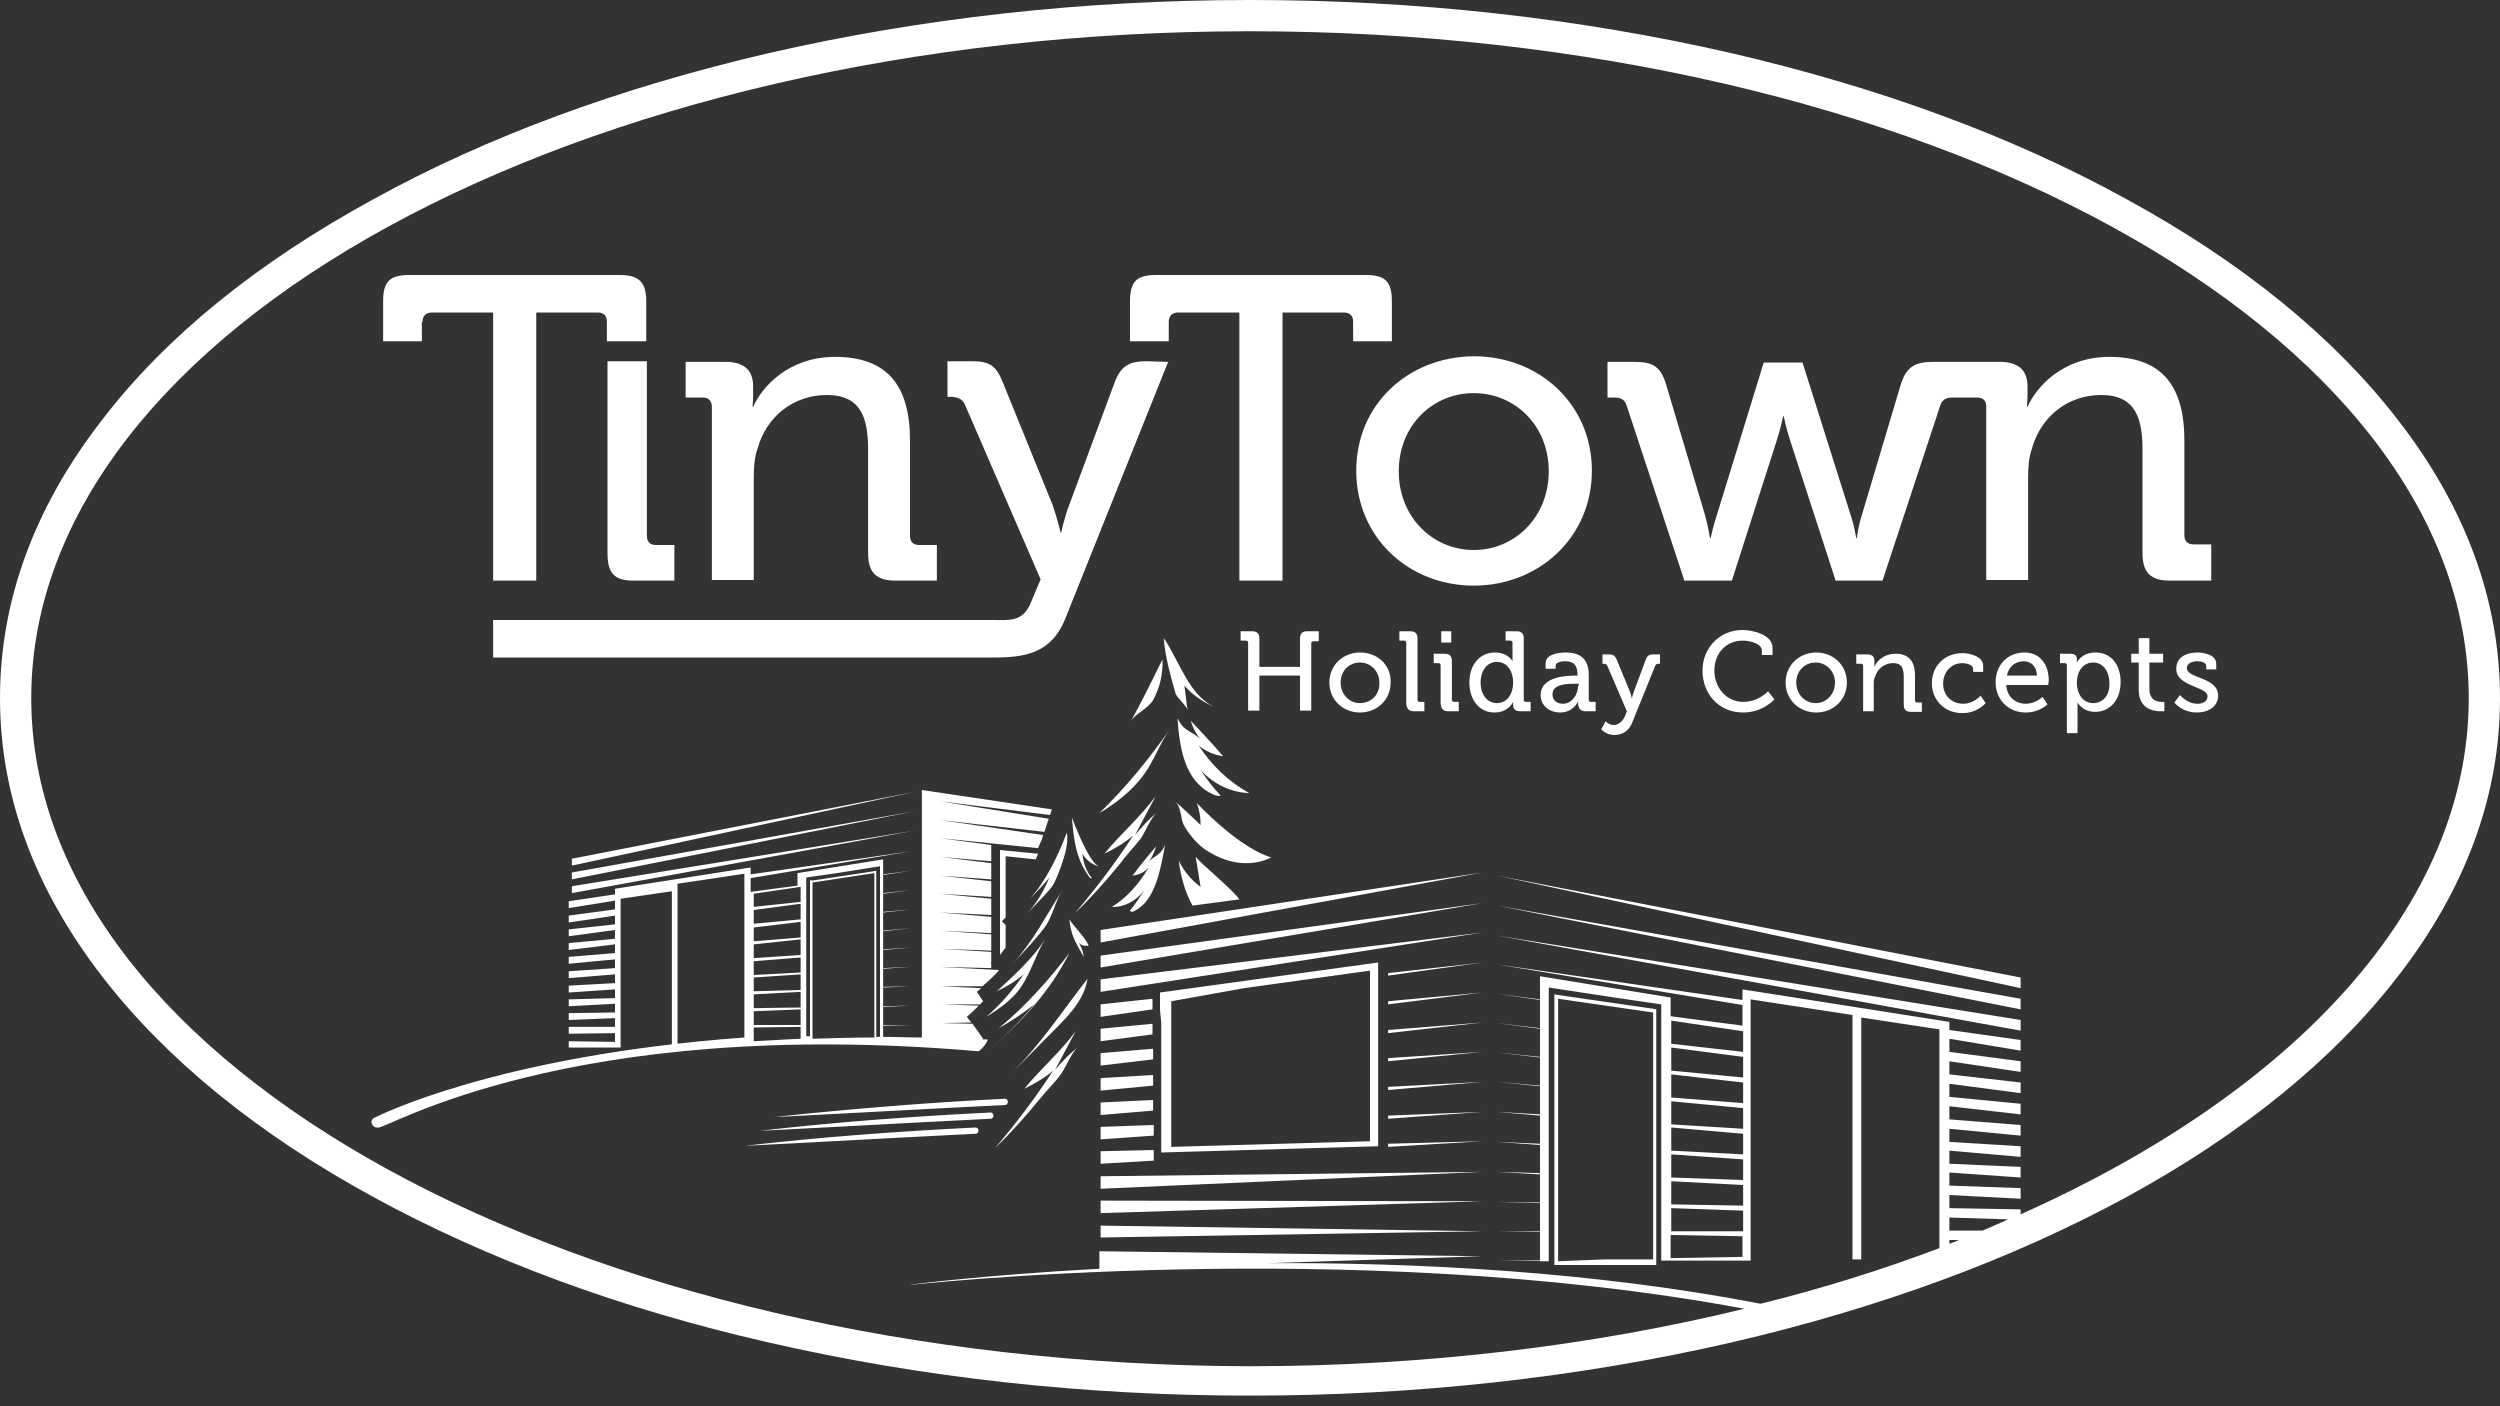 <?xml version="1.0" encoding="utf-8"?>
<!-- Generator: Adobe Illustrator 27.8.1, SVG Export Plug-In . SVG Version: 6.00 Build 0)  -->
<svg version="1.1" id="Ebene_1" xmlns="http://www.w3.org/2000/svg" xmlns:xlink="http://www.w3.org/1999/xlink" x="0px" y="0px"
	 viewBox="0 0 400 225" style="enable-background:new 0 0 400 225;" xml:space="preserve">
<rect x="0" y="0" width="400" height="225" fill="#333333" stroke="none"/>
<style type="text/css">
	.st0{fill:#FFFFFF;}
</style>
<path class="st0" d="M383.6,67.1c-10.2-13.2-24.8-25.1-43.3-35.2C322,21.8,300.7,14,277,8.5C252.6,2.9,226.7,0,200,0
	s-52.6,2.9-77,8.5C99.3,14,78,21.8,59.7,31.9C41.2,42,26.6,53.8,16.4,67.1C5.5,81.1,0,96.1,0,111.7s5.5,30.5,16.4,44.6
	c10.2,13.2,24.8,25.1,43.3,35.2c18.3,10,39.6,17.9,63.3,23.3c24.4,5.6,50.3,8.5,77,8.5s52.6-2.9,77-8.5
	c23.7-5.5,44.9-13.3,63.3-23.3c18.5-10.1,33.1-22,43.3-35.2c10.9-14,16.4-29,16.4-44.6S394.5,81.1,383.6,67.1z M311.9,199v-0.6
	l1.5,0C313,198.6,312.5,198.8,311.9,199z M316.1,197.4c0.3-0.1,0.6-0.2,0.9-0.4C316.7,197.1,316.4,197.2,316.1,197.4z M317.2,196.9
	l-5.3,0v-2.1l9.4,0.3C320,195.7,318.6,196.3,317.2,196.9z M323.3,194.3v-0.8l-11.4-0.2v-2.1l11.4,0.6v-1.7l-11.4-0.4v-2.1l11.4,0.8
	v-1.7l-11.4-0.5v-2.1l11.4,1v-1.7l-11.4-0.7v-2.1l11.4,1.1V180l-11.4-0.9V177l11.4,1.3v-1.7l-11.4-1.1v-2.1l11.4,1.5v-1.7l-11.4-1.3
	v-2.1l11.4,1.7v-1.7l-11.4-1.5v-2.1l11.4,1.9v-1.7l-11.4-1.6v-1.3l-33.1-5.2v1.7l-39.3-5.7l39.3,6.5v3.3l-11.5-1.5v-3l-20.9-3.4v3.7
	l-6.9-0.9l6.9,1v4.5l-6.9-0.8l6.9,0.9v4.5l-6.9-0.7l6.9,0.8v4.5l-6.9-0.6l6.9,0.7v4.5l-6.9-0.4l6.9,0.6v4.5l-6.9-0.3l6.9,0.5v4.5
	l-6.9-0.2l6.9,0.4v4.5l-6.9-0.1l6.9,0.2v4.5l-6.9,0l6.9,0.1v4.5l-6.9,0.1l6.9,0v0.1l1.4,0v-0.1v-0.2v-4.4V197v-4.4v-0.2V188v-0.2
	v-4.4v-0.2v-4.4v-0.2v-4.4V174v-4.4v-0.2V165v-0.2v-4.4v-0.2v-2.1v-0.1l10.5,1.6l7.5,1.1v0.1v1.7v0.5v3.8v0.5v3.8v0.5v3.8v0.5v3.8
	v0.5v3.8v0.5v3.8v0.5v3.8v0.5v3.8v0.5v3.8v0.5v0l1.4,0v0l11.5,0v0l1.4,0v0V201v-3.3V197v-3.3v-0.8v-3.3v-0.8v-3.3v-0.8v-3.3v-0.8
	v-3.3v-0.8v-3.3v-0.8v-3.3v-0.8v-3.3v-0.8v-3.3v-0.8v-0.2l16.3,2.5v0.1v1.1v0.2v2.4v1.1v2.7v1.1v2.7v1.1v2.7v1.1v2.7v1.1v2.7v1.1
	v2.7v1.1v2.7v1.1v2.7v1.1v2.7v1.1v0l1.4,0v0v-1.2v-2.6v-1.2v-2.6v-1.2v-2.6v-1.2v-2.6v-1.2V183v-1.2v-2.6V178v-2.6v-1.2v-2.6v-1.2
	v-2.6v-1.2v-2.3v-0.3v-1.2l12.5,1.9v1.4v2.2v1.4v2.2v1.4v2.2v1.4v2.2v1.4v2.2v1.4v2.2v1.4v2.2v1.4v2.2v1.4v2.2v1.4v1.2
	c-9,3.4-18.5,6.4-28.6,8.9c-26.9-5.2-55.1-6.6-78.8-6.5l34.1-1.1l-61.1-0.8v2.8c-18.3,1-30.2,2.5-30.5,2.6
	c-0.4,0.1,70.4-8,133.7,3.8c-24.2,5.9-51,9.2-79.3,9.2C92.3,218.3,5,170.6,5,111.7S92.3,5,200,5c107.7,0,195,47.8,195,106.7
	C395,145,367.1,174.7,323.3,194.3z M267.4,197v-3.7l11.5,0.4v3.3L267.4,197z M278.8,197.8v3.3l-11.5,0.2v-3.7L278.8,197.8z
	 M267.4,192.7V189l11.5,0.6v3.3L267.4,192.7z M267.4,188.4v-3.7l11.5,0.8v3.3L267.4,188.4z M267.4,184.1v-3.7l11.5,1v3.3
	L267.4,184.1z M267.4,179.9v-3.7l11.5,1.1v3.3L267.4,179.9z M267.4,175.6v-3.7l11.5,1.3v3.3L267.4,175.6z M267.4,171.3v-3.7
	l11.5,1.5v3.3L267.4,171.3z M267.4,167v-3.7l11.5,1.7v3.3L267.4,167z M168.8,171.2c1.1-2.1,2.2-4.1,3.3-6.2c-2.5,3.4-5.6,6-8.2,9.2
	c1.6-0.8,3.2-1.7,4.6-2.9c-2.8,4.3-5.9,8.4-9.3,12.4c2.6-2.5,4.9-5.1,7.2-7.9c1.1-1.4,2.4-2.6,3.4-4c0.8-1.2,1.6-3.3,2.6-4.2
	C171,168.7,169.9,169.9,168.8,171.2z M203.4,137.2c-4.4-1.4-9.3-6-11.9-8.7c0.4,1.1,0.6,2.3,0.6,3.5c-1.3-1.2-2.6-2.5-4-3.7
	c0.9,0.9,0.8,2.7,1.3,3.7c0.9,1.6,2.3,3.3,4,4.3C198.4,139.3,202.2,137.8,203.4,137.2z M181.6,145.7c3.2-1.6,4.1-6.5,4.8-10.5
	c-0.3,0.7-0.6,1.1-1.1,1.5c-0.5,0.4-1.1,0.7-1.5,1.2c0.5-0.7,0.9-1.6,1.2-2.5c-1.3,1.5-2.6,3.1-3.8,4.7c0.9-0.1,1.9-0.5,2.6-1.3
	c-1.6,2.7-3.6,4.9-5.9,6.3c1.9,0.1,3.9-0.9,5.3-2.8c-0.8,1.2-1.6,2.4-2.4,3.4C181,146,181.3,145.9,181.6,145.7z M158.5,178
	c-12.2,0.6-24.5,1.5-36.7,2.9c-0.6,0.1,24.4-1.3,36.7-1.9C159.1,179,159.1,178,158.5,178z M175.9,130.1c2.7-1.6,5.1-3.5,7-6
	c1.8-2.4,2.7-5.3,4.4-7.6C183.8,121.5,180.3,125.8,175.9,130.1z M156.1,180.4c-12.2,0.6-24.5,1.5-36.7,2.9
	c-0.6,0.1,24.4-1.3,36.7-1.9C156.7,181.4,156.7,180.4,156.1,180.4z M156.5,168.2c0.4,0,1.9-1.9,1.4-1.9c-0.2,0-0.5,0-0.7,0
	c0,0,0.1-0.1,0.1-0.1l-1.7-2.4l-4.9-0.1l4.7-0.1l-0.7-0.9c0.7-0.6,1.3-1.2,1.9-1.8l-6-0.2l6.2,0c0.2-0.2,0.3-0.3,0.5-0.5l-1-1.5
	c0.2-0.2,0.5-0.4,0.7-0.6l-6.5-0.3l6.7,0c0.9-0.8,1.8-1.6,2.6-2.5l-0.1-0.1l-9.3-0.5l8.2,0.2v-0.7l-0.1-0.1c0,0,0.1-0.1,0.1-0.1
	v-1.7l-8.2-0.5l8.2,0.3v-2.6l-8.2-0.6l8.2,0.4v-2.6l-8.2-0.7l8.2,0.4v-2.6l-8.2-0.8l8.2,0.5V141l-8.2-0.9l8.2,0.6v-2.6l-8.2-1
	l8.2,0.7v-2.6l-8.2-1.1l15.7,1.6c0.2-0.5,0.4-1,0.6-1.4l0.2-0.7l-16.5-2.4l16.7,1.9l0.7-2.1l-17.4-2.8l17.6,2.2l0.3-0.9l-20.8-3.1
	V166c-2.1,0-4.1-0.1-6.2-0.1v-1.8l4.5-0.1l-4.5,0v-2.9l4.5-0.2l-4.5,0.1V158l4.5-0.2l-4.5,0.1V155l4.5-0.3l-4.5,0.2V152l4.5-0.4
	l-4.5,0.3V149l4.5-0.5l-4.5,0.4v-2.9l4.5-0.5l-4.5,0.4v-2.9l4.5-0.6l-4.5,0.5v-2.9l4.5-0.7l-4.5,0.6v-2.4l-13.7,2.2v2l-7.5,1v-2.2
	l25.7-4.3l-25.7,3.7v-1.1l-21.7,3.4v0.9l-7.4,1.1v1.1l7.4-1.2v1.4l-7.4,1v1.1l7.4-1.1v1.4l-7.4,0.8v1.1l7.4-1v1.4l-7.4,0.7v1.1
	l7.4-0.9v1.4l-7.4,0.6v1.1l7.4-0.7v1.4l-7.4,0.5v1.1l7.4-0.6v1.4l-7.4,0.4v1.1l7.4-0.5v1.4l-7.4,0.2v1.1l7.4-0.4v1.4l-7.4,0.1v1.1
	l7.4-0.3v1.4l-7.4,0v1.1l7.4-0.1v1.4l-7.4-0.1v1h7.4h0.9v-0.8v-1.4v-0.9v-1.4v-0.9v-1.4v-0.9v-1.4v-0.9v-1.4v-0.9v-1.4v-0.9v-1.4
	v-0.9v-1.4v-0.9v-1.4v-0.9v-1.4v-0.9l8.2-1.2v0.8v0.2v1.5v0.8v1.7v0.8v1.7v0.8v1.7v0.8v1.7v0.8v1.7v0.8v1.7v0.8v1.7v0.8v1.7v0.8v1.7
	v0.7h0.9v-0.6v-1.7v-0.8v-1.7v-0.8v-1.7V159v-1.7v-0.8v-1.7V154v-1.7v-0.8v-1.7V149v-1.7v-0.8v-1.7V144v-1.6v-0.2v-0.8v0l10.7-1.6
	v0.1v0.5v2.1v0.5v2.1v0.5v2.1v0.5v2.1v0.5v2.1v0.5v2.1v0.5v2.1v0.5v2.1v0.5v2.1v0.5v2.1v0.1c-39.8,2.9-58.9,12.7-59.1,12.8
	c-0.4,0.1-0.7,0.6-0.5,1c0.1,0.3,0.4,0.6,0.8,0.6c0.1,0,0.2,0,0.2,0C61.3,181,90.7,162.5,156.5,168.2z M128.1,166.2
	c-2.6,0.1-5.1,0.3-7.5,0.4v-2.2l7.5-0.1V166.2z M128.1,164l-7.5,0v-2.2l7.5-0.3V164z M128.1,161.2l-7.5,0.1v-2.2l7.5-0.4V161.2z
	 M128.1,158.4l-7.5,0.2v-2.2l7.5-0.5V158.4z M128.1,155.6l-7.5,0.4v-2.2l7.5-0.6V155.6z M128.1,152.8l-7.5,0.5v-2.2l7.5-0.8V152.8z
	 M128.1,150l-7.5,0.6v-2.2l7.5-0.9V150z M128.1,147.1l-7.5,0.7v-2.2l7.5-1V147.1z M128.1,144.3l-7.5,0.8V143l7.5-1.1V144.3z
	 M129.6,140.8v0.3v0.2v0.3v2.5v0.3v2.5v0.3v2.5v0.3v2.5v0.3v2.5v0.3v2.5v0.3v2.5v0.3v2.5v0.3v1.8c-0.2,0-0.4,0-0.6,0v-1.8V164v-2.5
	v-0.3v-2.5v-0.3v-2.5v-0.3V153v-0.3v-2.5v-0.3v-2.5v-0.3v-2.5v-0.3v-2.5v-0.3v-1.1v0l4.9-0.7l6.9-1.1v0.1v1.3v0.1v2.9v0.1v2.9v0.1
	v2.9v0.1v2.9v0.1v2.9v0.1v2.9v0.1v2.9v0.1v2.9v0.1v1.8c-0.2,0-0.4,0-0.6,0v-1.8V164v-2.9V161v-2.9V158v-2.9V155v-2.9V152v-2.9V149
	v-2.9V146v-2.9V143v-2.9V140v-0.3v-0.4l-0.4,0.1l-9.9,1.5L129.6,140.8z M130,164.3V164v-2.5v-0.3v-2.5v-0.3v-2.5v-0.3V153v-0.3v-2.5
	v-0.3v-2.5V147v-2.5v-0.3v-2.5v-0.3v-0.2l9.9-1.5v0.4v0.1v2.9v0.1v2.9v0.1v2.9v0.1v2.9v0.1v2.9v0.1v2.9v0.1v2.9v0.1v2.9v0.1v1.8
	c-3.4,0-6.7,0.1-9.9,0.2V164.3z M264.5,202.4l0.5,0v-0.5v0v0v-0.5v-3.8V197v-3.8v-0.5v-3.8v-0.5v-3.8V184v-3.8v-0.5v-3.8v-0.5v-3.8
	v-0.5v-3.8v-0.5v-3.8v-0.5V162v-0.5l-0.5-0.1l-15.2-2.2l-0.6-0.1v0.6v0.5v0.2v4.4v0.2v4.4v0.2v4.4v0.2v4.4v0.2v4.4v0.2v4.4v0.2v4.4
	v0.2v4.4v0.2v4.4v0.2v0.1v0v0.5l0.5,0L264.5,202.4z M249.3,201.8v-0.2v-4.4V197v-4.4v-0.2v-4.4v-0.2v-4.4v-0.2v-4.4v-0.2v-4.4v-0.2
	v-4.4v-0.2v-4.4V165v-4.4v-0.2v-0.6l15.2,2.2v0.3v0.5v3.8v0.5v3.8v0.5v3.8v0.5v3.8v0.5v3.8v0.5v3.8v0.5v3.8v0.5v3.8v0.5v3.8v0.5v0
	l-7.6,0L249.3,201.8L249.3,201.8z M91.5,142.9l54.8-10l-54.8,8.9V142.9z M176,138.7c-1.6-0.3-4-6.6-4.5-7.9c0.3,3.4,0.6,6.5,2.7,9.4
	c0.1,0.2,0.3,0.4,0.5,0.3c-0.9-1.1-1.4-2.5-1.5-3.9C173.8,137.7,174.9,138.4,176,138.7z M124.1,178.7c-0.6,0.1,24.4-1.3,36.7-1.9
	c0.6,0,0.6-1,0-1C148.5,176.4,136.3,177.4,124.1,178.7z M157.8,162.7c2.1-1.3,4.4-2.9,5.7-5c1.5-2.3,2.3-5.1,3.7-7.4
	c-2,3.1-5,5.8-7.7,8.3c1.5-0.7,3-1.6,4.3-2.7C162.1,158.4,160.1,160.7,157.8,162.7z M190.5,115.3c0.3,1,0.8,2,1.5,2.9
	c-0.6-0.6-1.5-1-2.2-1.5c-0.7-0.5-1-1-1.4-1.8c0.3,4.4,1,10.1,5.7,12.2c0.4,0.2,0.8,0.3,1.2,0.2c-1.2-1.3-2.3-2.7-3.2-4.1
	c2,2.2,4.8,3.6,7.8,3.7c-3.3-1.8-6.1-4.5-8.1-7.6c1.1,0.9,2.5,1.5,3.9,1.7C194,119,192.2,117.1,190.5,115.3z M170.7,133.2
	c-1.3,3.5-3.4,7.9-6,10.7c1.1-1.1,2.2-2.3,3.2-3.5l-0.4,0.9c-0.8,1.8-1.9,3.5-3.2,4.9c0.8-0.8,1.6-1.7,2.4-2.5
	c0.7-0.8,1.5-1.5,2-2.5c0.4-0.8,0.7-1.6,1-2.4C170.3,137,171,135.1,170.7,133.2z M190,113.6c-0.2-1.3-0.3-2.6-0.5-3.9
	c1.4,1.6,3.2,2.8,5.1,3.5c-4.3-1.6-6-7.7-8.4-11.1c0.2,2.9,1.1,6.1,1.9,8.9C188.4,111.7,189.9,113,190,113.6z M171.1,152.5
	c-3.3,4.3-7.1,8.6-11.3,12c2-1.1,3.9-2.4,5.7-3.8c-2.2,2.6-4.6,5-7.2,7.3C163.6,163.3,167.8,158.9,171.1,152.5z M91.5,137.4v1.1
	l54.8-11.8L91.5,137.4z M184.5,112c1.1-2,1.6-4.3,1.5-6.5c-1.7,3.4-3.3,6.8-5.2,10.1C181.4,114.3,183.6,113.5,184.5,112z
	 M167.2,148.3c1.3-1.8,1.6-4.1,2.8-5.9c-2.5,3.9-4.7,8.2-7.8,11.6C163.9,152.2,165.7,150.3,167.2,148.3z M91.5,139.6v1.1l54.8-10.9
	L91.5,139.6z M160,137.9v0.3v2.5v0.3v2.5v0.3v2.5v0.3v2.5v0.3v2.5v0.3v0.6c0.3-0.4,0.6-0.8,0.9-1.2v-2.1v-0.3V148l-0.6-0.6l0.6-0.6
	v-0.3V144v-0.3v-2.5v-0.3v-2.5V138v-1l4.8,0.5c0.1-0.3,0.3-0.6,0.4-0.9L160,136V137.9z M188.6,137.7c0.3,2.5,1,5,2.2,7.2l7.5-1
	c-0.9-1.4-5.9-5.5-7-6.8c0.3,1.6,0.5,3.2,0.8,4.8C190.7,140.9,189.4,139.4,188.6,137.7z M222.1,165.3l15.1-1.7l-15.1,1.2V165.3z
	 M222.1,169.8l15.1-1.5l-15.1,1V169.8z M185.8,163.7l0,1.7l0,2.4l0,1.6l0,2.4l0,1.6l0,2.4l0,1.6l0,2.4l0,1.6l0,2.4l0,0.6l34.7-1
	v-0.5v-4v-0.5v-4V174v-4v-0.5v-4v-0.5v-4v-0.5v-4v-0.5v-2l-34.9,4.8l0,1.1l0,1.7L185.8,163.7z M199.1,158.1l20.1-2.8v0.6v0.6v4v0.6
	v4v0.6v4v0.6v4v0.6v4v0.6v3.1l-31.8,0.9l0-1.6l0-1.6l0-2.5l0-1.6l0-2.5l0-1.6l0-2.5l0-1.6l0-2.5l0-1.6l0-2.5l0-1.2L199.1,158.1z
	 M167.3,166.2c2.6-2.7,6.1-5.6,6.7-9.6c-4,5.1-7.6,10.7-12.3,15.2C163.6,170,165.4,168.1,167.3,166.2z M222.1,183.5l15.1-0.9
	l-15.1,0.4V183.5z M222.1,179l15.1-1.1l-15.1,0.6V179z M222.1,174.4l15.1-1.3l-15.1,0.8V174.4z M222.1,160.7l15.1-1.9l-15.1,1.4
	V160.7z M323.3,164.9v-1.7l-83.7-13.5L323.3,164.9z M323.3,161.5v-1.7l-83.7-14.9L323.3,161.5z M323.3,158.1v-1.7l-83.7-16.3
	L323.3,158.1z M176.1,150.8l61.1-11.2l-61.1,9.2V150.8z M176.1,158.7l61.1-9.5l-61.1,7.5V158.7z M176.1,154.8l61.1-10.3l-61.1,8.4
	V154.8z M222.1,156.1l15.1-2.1l-15.1,1.7V156.1z M176.1,186.2l8.5-0.5l0-1.7l-8.5,0.2V186.2z M176.1,176.4v2l8.4-0.7l0-1.7
	L176.1,176.4z M176.1,172.5v2l8.4-0.8l0-1.7L176.1,172.5z M173.4,153.1c-0.1-0.8-0.4-1.6-0.8-2.3c0.3,0.5,1.2,0.6,1.6,0.5
	c-0.8-1.6-2.1-2.7-3.1-4.2C171.3,149.6,172.2,151,173.4,153.1z M176.1,168.5v2l8.4-1l0-1.7L176.1,168.5z M176.1,180.3v2l8.5-0.6
	l0-1.7L176.1,180.3z M182.5,134.2c0.8-1.2,1.6-3.3,2.6-4.2c-1.3,1.1-2.4,2.3-3.5,3.6c1.1-2.1,2.2-4.1,3.3-6.2
	c-2.5,3.4-5.6,6-8.2,9.2c1.6-0.8,3.2-1.7,4.6-2.9c-2.8,4.3-5.9,8.4-9.3,12.4c2.6-2.5,4.9-5.1,7.2-7.9
	C180.2,136.8,181.4,135.6,182.5,134.2z M176.1,198l61.1-1l-61.1-0.9V198z M176.1,190.2l61.1-2.7l-61.1,0.7V190.2z M176.1,164.6v2
	l8.3-1.1l0-1.7L176.1,164.6z M176.1,194.1l61.1-1.9l-61.1-0.1V194.1z M176.1,160.7v2l8.3-1.2l0-1.7L176.1,160.7z M187,51.5
	c0-1,0.6-1.5,1.5-1.5h9.8v42.9h6.9V50h9.8c1,0,1.5,0.5,1.5,1.5v3.1h6.2v-6.4c0-3.1-1-4.2-4.2-4.2H185c-3.1,0-4.2,1-4.2,4.2v6.4h6.2
	V51.5z M113.9,65.1v27.7h6.7V76.5c0-1.7,0.1-3.3,0.6-4.7c1.4-5.1,5.7-8.6,11.1-8.6c5.6,0,6.6,3.9,6.6,8.8v16.5
	c0,3.1,1.3,4.4,4.4,4.4h6.6v-5.7h-2.8c-1,0-1.5-0.5-1.5-1.5V70.5c0-8.9-3.7-13.4-12-13.4c-7.6,0-11.8,5-13.1,8h-0.1
	c0,0,0.1-0.9,0.1-2v-1.3c0-2.6-1.5-3.9-4.4-3.9h-6.4v5.7h2.8C113.3,63.6,113.9,64.1,113.9,65.1z M103.5,57.8h-6.3v30.7
	c0,3.1,1,4.4,4.1,4.4h6.6v-5.7H105c-1,0-1.5-0.5-1.5-1.5V57.8z M154.5,65l12,27.7l-1.6,3.8c-1.3,3.1-3.5,2.7-6.2,2.7H78.9v6h80.2
	c4.9,0,9.1-0.7,11.3-6.1l16.5-41.2l-3.5-0.1c-2.8,0-4.1,0.8-5.1,3.5l-7.3,19.7c-0.7,1.8-1.2,4.2-1.2,4.2h-0.1c0,0-0.6-2.4-1.2-4.2
	l-8-19.7c-1.1-2.8-2.1-3.5-5-3.5h-3.9v5.7h0.8C153.4,63.6,154.1,63.9,154.5,65z M217,75.3c0,10.7,8.4,18.4,18.8,18.4
	c10.4,0,18.9-7.7,18.9-18.4c0-10.6-8.4-18.3-18.9-18.3C225.3,57.1,217,64.7,217,75.3z M235.8,62.9c6.6,0,12,5.2,12,12.5
	c0,7.3-5.4,12.6-12,12.6c-6.6,0-12-5.3-12-12.6C223.8,68.1,229.2,62.9,235.8,62.9z M353.8,87.1H351c-1,0-1.5-0.5-1.5-1.5V70.5
	c0-8.9-3.7-13.4-12-13.4c-7.6,0-11.8,5-13.1,8h-0.1c0,0,0.1-0.9,0.1-2v-1.3c0-2.6-1.5-3.9-4.4-3.9h-6.4h-0.1h-4.1
	c-3.1,0-4.4,0.8-5.3,3.7l-6.2,20.8c-0.6,1.8-0.8,3.7-0.8,3.7h-0.1c0,0-0.3-1.9-0.9-3.7L288.4,58h-6.2l-7.5,24.4
	c-0.6,1.8-1,3.7-1,3.7h-0.1c0,0-0.3-1.9-0.8-3.7l-6.2-20.8c-0.9-3-2.1-3.7-5.2-3.7h-4.2v5.7h1c1.1,0,1.8,0.3,2.1,1.4l9.2,27.9h7.6
	l7.2-22.5c0.6-1.8,1-3.8,1-3.8h0.1c0,0,0.4,2,1,3.8l7.3,22.5h7.5l9.2-27.9c0.3-1.1,1-1.4,2.1-1.4h0.9h0.1h2.8c1,0,1.5,0.5,1.5,1.5
	v27.7h6.7V76.5c0-1.7,0.1-3.3,0.6-4.7c1.4-5.1,5.7-8.6,11.1-8.6c5.6,0,6.6,3.9,6.6,8.8v16.5c0,3.1,1.3,4.4,4.4,4.4h6.6V87.1z
	 M67.6,51.5c0-1,0.6-1.5,1.5-1.5h9.8v42.9h6.9V50h9.8c1,0,1.5,0.5,1.5,1.5v3.1h6.3v-6.4c0-3.1-1.2-4.2-4.3-4.2H65.5
	c-3.1,0-4.2,1-4.2,4.2v6.4h6.2V51.5z M209.8,113.8V103c0-0.3,0.1-0.4,0.4-0.4h0.8V101h-1.8c-0.8,0-1.2,0.3-1.2,1.2v4.5h-6.5v-4.5
	c0-0.8-0.3-1.2-1.2-1.2h-1.8v1.5h0.8c0.3,0,0.4,0.1,0.4,0.4v10.8h1.8v-5.6h6.5v5.6H209.8z M217.6,104.4c-2.7,0-4.9,2-4.9,4.8
	c0,2.8,2.2,4.8,4.9,4.8c2.7,0,4.9-2,4.9-4.8C222.6,106.4,220.4,104.4,217.6,104.4z M217.6,112.5c-1.7,0-3.1-1.4-3.1-3.3
	c0-1.9,1.4-3.2,3.1-3.2c1.7,0,3.1,1.4,3.1,3.2C220.8,111.1,219.4,112.5,217.6,112.5z M226.2,113.8h1.7v-1.5h-0.7
	c-0.3,0-0.4-0.1-0.4-0.4v-9.7c0-0.8-0.3-1.2-1.2-1.2h-1.7v1.5h0.7c0.3,0,0.4,0.1,0.4,0.4v9.7C225.1,113.4,225.4,113.8,226.2,113.8z
	 M232.2,101h-1.6v1.8h1.6V101z M231.7,113.8h1.7v-1.5h-0.7c-0.3,0-0.4-0.1-0.4-0.4v-6.1c0-0.8-0.3-1.2-1.2-1.2h-1.7v1.5h0.7
	c0.3,0,0.4,0.1,0.4,0.4v6.1C230.6,113.4,230.9,113.8,231.7,113.8z M242.1,112.3L242.1,112.3c0,0,0,0.2,0,0.5c0,0.6,0.3,1,1.1,1h1.7
	v-1.5h-0.7c-0.3,0-0.4-0.1-0.4-0.4v-9.7c0-0.8-0.3-1.2-1.2-1.2h-1.7v1.5h0.7c0.3,0,0.4,0.1,0.4,0.4v2.3c0,0.3,0,0.6,0,0.6h0
	c0,0-0.7-1.4-2.8-1.4c-2.4,0-4.1,1.9-4.1,4.8c0,2.8,1.6,4.8,4,4.8C241.4,114,242.1,112.3,242.1,112.3z M239.5,112.5
	c-1.5,0-2.6-1.3-2.6-3.3c0-2.1,1.2-3.3,2.6-3.3c1.7,0,2.6,1.6,2.6,3.2C242.1,111.5,240.8,112.5,239.5,112.5z M253.7,113.8h1.6v-1.5
	h-0.7c-0.3,0-0.4-0.1-0.4-0.4V108c0-2-0.8-3.6-3.7-3.6c-0.9,0-3.2,0.2-3.2,1.7v0.9h1.6v-0.5c0-0.6,1.1-0.7,1.5-0.7
	c1.4,0,2,0.6,2,2.2v0.1h-0.4c-1.5,0-5.5,0.2-5.5,3.1c0,1.8,1.5,2.8,3.1,2.8c2.2,0,2.9-1.8,2.9-1.8h0c0,0,0,0.2,0,0.5
	C252.6,113.4,252.9,113.8,253.7,113.8z M252.5,109.7c0,1.4-1,2.9-2.4,2.9c-1.2,0-1.7-0.7-1.7-1.5c0-1.7,2.4-1.7,3.7-1.7h0.5V109.7z
	 M258.2,116c-0.8,0-1.3-0.6-1.3-0.6l-0.7,1.3c0,0,0.8,0.9,2.1,0.9c1.3,0,2.4-0.7,2.9-2.1l3.6-8.9c0.1-0.3,0.3-0.4,0.6-0.4h0.2v-1.5
	h-1c-0.7,0-1.1,0.2-1.3,0.9l-1.9,5.1c-0.2,0.5-0.3,1.1-0.3,1.1h0c0,0-0.1-0.6-0.3-1.1l-2.1-5.1c-0.3-0.7-0.6-0.9-1.3-0.9h-1v1.5h0.2
	c0.3,0,0.5,0.1,0.6,0.4l3.1,7.2l-0.4,1C259.5,115.5,258.9,116,258.2,116z M283.6,104.8v-1.2c0-2-3.1-2.8-4.8-2.8
	c-3.6,0-6.4,2.8-6.4,6.5c0,3.7,2.6,6.7,6.5,6.7c3.2,0,5-2.1,5-2.1l-1-1.3c0,0-1.5,1.7-4,1.7c-2.6,0-4.6-2.2-4.6-5
	c0-2.9,2-4.8,4.5-4.8c1.3,0,3.1,0.5,3.1,1.6v0.7H283.6z M295.5,109.2c0-2.8-2.2-4.8-4.9-4.8c-2.7,0-4.9,2-4.9,4.8
	c0,2.8,2.2,4.8,4.9,4.8C293.3,114,295.5,112,295.5,109.2z M287.4,109.2c0-1.9,1.4-3.2,3.1-3.2c1.7,0,3.1,1.4,3.1,3.2
	c0,1.9-1.4,3.3-3.1,3.3C288.8,112.5,287.4,111.1,287.4,109.2z M299.9,105.7c0-0.7-0.4-1-1.2-1h-1.7v1.5h0.7c0.3,0,0.4,0.1,0.4,0.4
	v7.2h1.7v-4.3c0-0.5,0-0.9,0.2-1.2c0.4-1.3,1.5-2.2,2.9-2.2c1.5,0,1.7,1,1.7,2.3v4.3c0,0.8,0.3,1.2,1.2,1.2h1.7v-1.5h-0.7
	c-0.3,0-0.4-0.1-0.4-0.4v-3.9c0-2.3-1-3.5-3.1-3.5c-2,0-3.1,1.3-3.4,2.1h0c0,0,0-0.2,0-0.5V105.7z M317.3,107.4v-0.9
	c0-1.5-2.2-2-3.3-2c-2.9,0-4.9,2.1-4.9,4.8c0,2.7,2,4.8,4.9,4.8c2.4,0,3.7-1.6,3.7-1.6l-0.8-1.2c0,0-1.1,1.3-2.8,1.3
	c-1.7,0-3.2-1.2-3.2-3.2c0-1.9,1.3-3.3,3.1-3.3c0.7,0,1.7,0.3,1.7,0.9v0.5H317.3z M323.9,104.4c-2.6,0-4.6,1.9-4.6,4.8
	c0,2.7,2,4.8,4.8,4.8c2.2,0,3.5-1.3,3.5-1.3l-0.8-1.2c0,0-1.1,1.1-2.7,1.1c-1.6,0-3-1.1-3.1-3h6.7c0,0,0.1-0.5,0.1-0.7
	C327.8,106.3,326.4,104.4,323.9,104.4z M321.1,108.1c0.3-1.5,1.4-2.3,2.7-2.3c1.1,0,2.1,0.8,2.1,2.3H321.1z M335.3,104.4
	c-2.3,0-3,1.6-3,1.6h0c0,0,0-0.2,0-0.5c0-0.6-0.3-0.9-1.1-0.9h-1.6v1.5h0.7c0.3,0,0.4,0.1,0.4,0.4v10.8h1.7v-4.1c0-0.5,0-0.8,0-0.8
	h0c0,0,0.8,1.5,2.8,1.5c2.4,0,4.1-1.9,4.1-4.8C339.3,106.4,337.8,104.4,335.3,104.4z M334.9,112.5c-1.7,0-2.6-1.6-2.6-3.2
	c0-2.3,1.3-3.3,2.6-3.3c1.5,0,2.6,1.3,2.6,3.3C337.6,111.3,336.4,112.5,334.9,112.5z M343.9,110.2v-4.2h2.2v-1.4h-2.2v-2.5h-1.7v2.5
	H341v1.4h1.2v4.4c0,3,2.3,3.4,3.5,3.4c0.4,0,0.6,0,0.6,0v-1.5c0,0-0.2,0-0.4,0C345.2,112.3,343.9,112.1,343.9,110.2z M349.9,106.9
	c0-0.7,0.7-1.1,1.7-1.1c0.6,0,1.4,0.2,1.4,0.8v0.5h1.6v-0.9c0-1.4-1.9-1.8-3-1.8c-1.9,0-3.4,0.8-3.4,2.6c0,2.9,5,2.8,5,4.4
	c0,0.8-0.7,1.2-1.6,1.2c-1.7,0-2.8-1.4-2.8-1.4l-0.9,1.2c0,0,1.2,1.6,3.6,1.6c1.9,0,3.4-1,3.4-2.7
	C354.9,108.3,349.9,108.6,349.9,106.9z"/>
</svg>
